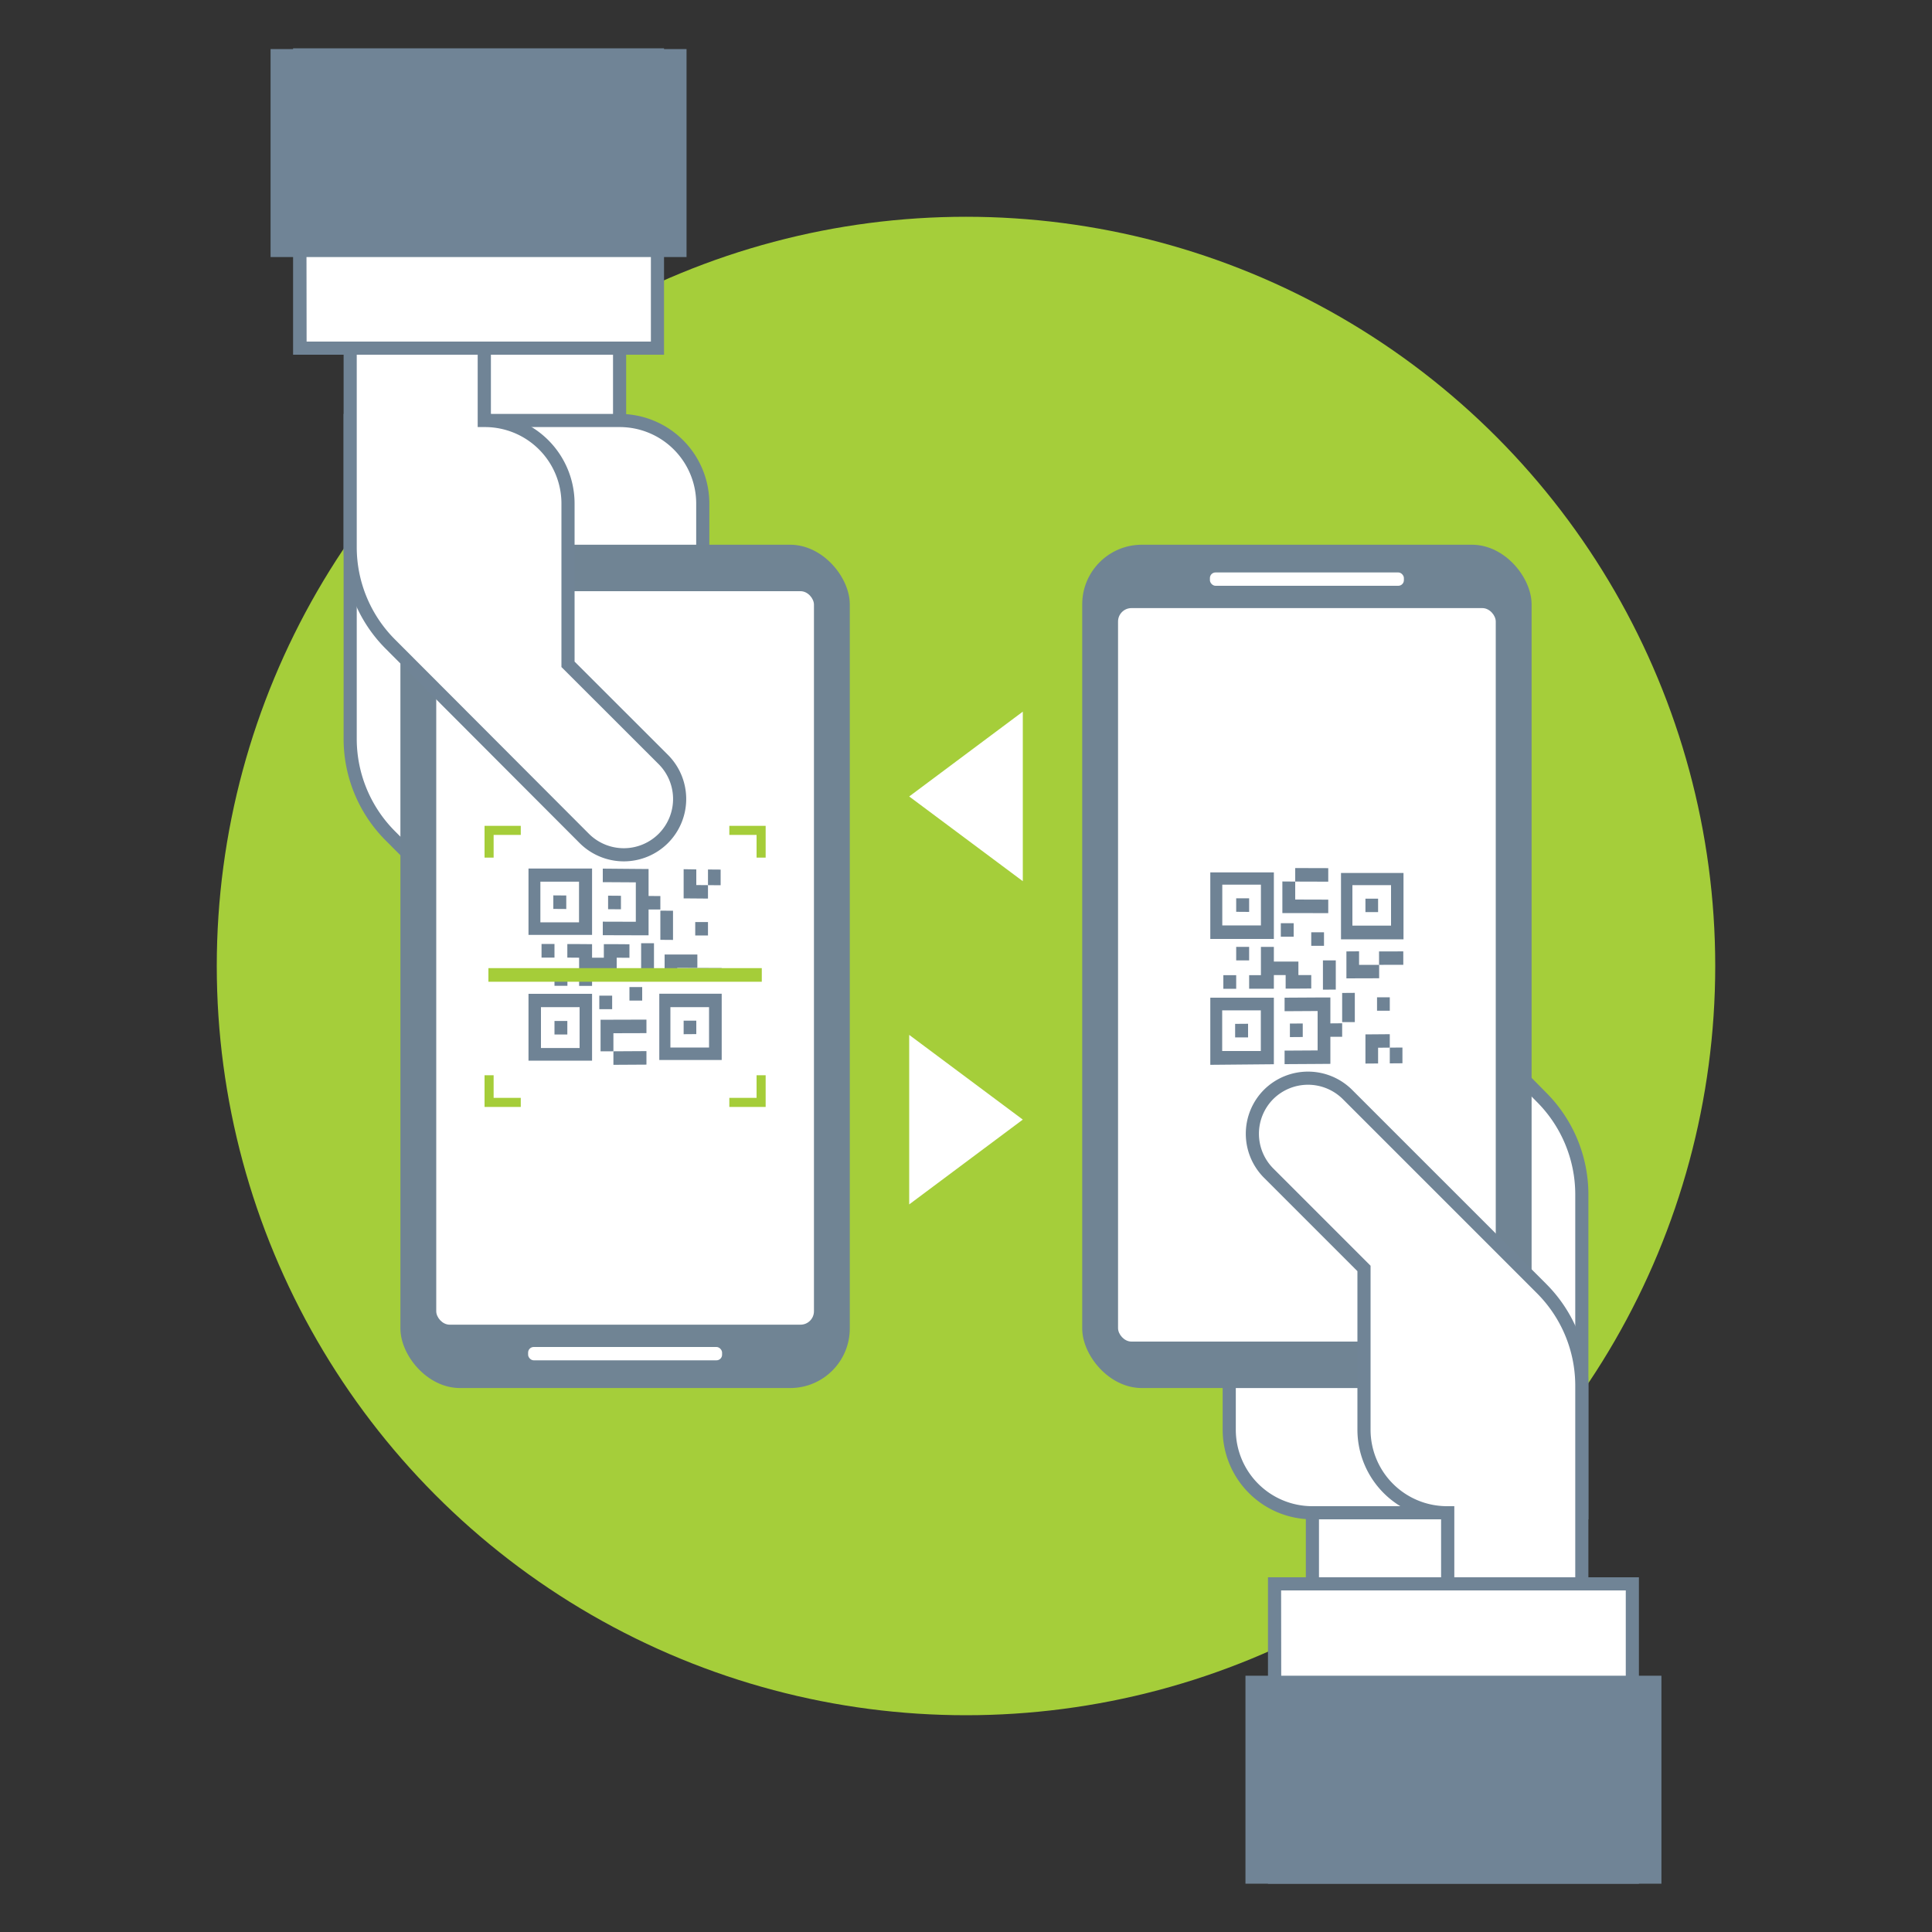 <svg id="Layer_1" data-name="Layer 1" xmlns="http://www.w3.org/2000/svg" viewBox="0 0 200 200"><rect x="0" y="0" width="200" height="200" fill="#333333" stroke="none"/><defs><style>.cls-1{fill:#a5ce3a;}.cls-2,.cls-4{fill:#fff;}.cls-2{stroke:#708496;stroke-miterlimit:10;stroke-width:1.36px;}.cls-3{fill:#708494;}.cls-5{fill:#6f8395;}.cls-6{fill:#a5cd39;}.cls-7{fill:#708496;}</style></defs><title>Artboard 96</title><circle class="cls-1" cx="100" cy="100" r="77.56"/><rect class="cls-2" x="50.13" y="26.61" width="14.01" height="38.74" transform="translate(114.27 91.97) rotate(180)"/><path class="cls-2" d="M53.85,100h18.9V74.89h0V52.13a8.6,8.6,0,0,0-8.61-8.6H36.25v33a14.22,14.22,0,0,0,4.16,10Z"/><rect class="cls-3" x="41.45" y="56.39" width="46.52" height="87.3" rx="6.17"/><rect class="cls-4" x="45.16" y="61.2" width="39.1" height="75.93" rx="1.39"/><rect class="cls-4" x="54.67" y="139.44" width="20.08" height="1.38" rx="0.58"/><polygon class="cls-5" points="58.73 107.09 57.4 107.09 57.4 105.69 58.73 105.69 58.73 107.09"/><polygon class="cls-5" points="70.11 101.6 68.8 101.6 68.8 100.2 68.8 98.81 72.19 98.81 72.19 100.21 70.11 100.2 70.11 101.6"/><rect class="cls-5" x="65.16" y="102.18" width="1.32" height="1.4"/><polygon class="cls-5" points="73.29 96.84 71.97 96.84 71.97 95.45 73.29 95.45 73.29 96.84"/><polygon class="cls-5" points="73.29 90.01 74.6 90.02 74.6 91.64 73.29 91.63 73.29 90.01"/><rect class="cls-5" x="62.17" y="102.99" width="1.33" height="1.4" transform="matrix(1, 0, 0, 1, -0.13, 0.08)"/><rect class="cls-5" x="57.4" y="100.65" width="1.34" height="1.4"/><polygon class="cls-5" points="57.4 97.72 57.4 99.13 56.06 99.13 56.06 97.72 57.4 97.72"/><polygon class="cls-5" points="66.92 110.21 63.5 110.23 63.5 108.83 66.92 108.81 66.92 110.21"/><rect class="cls-5" x="72.75" y="99.65" width="1.39" height="2.51" transform="translate(-27.56 174.21) rotate(-89.92)"/><polygon class="cls-5" points="70.77 93 70.77 91.61 70.77 89.98 72.08 90 72.08 91.62 73.29 91.63 73.29 93.02 70.77 93"/><polygon class="cls-5" points="66.92 105.55 66.92 106.95 63.5 106.96 63.5 108.83 62.17 108.83 62.17 105.56 63.5 105.56 66.92 105.55"/><polygon class="cls-5" points="62.51 97.74 63.84 97.74 65.16 97.75 65.16 99.15 63.84 99.14 63.84 100.54 62.62 100.54 61.29 100.54 61.29 102.06 59.95 102.06 59.95 99.14 58.73 99.13 58.73 97.73 59.95 97.73 61.29 97.74 61.29 99.14 62.51 99.14 62.51 97.74"/><polygon class="cls-5" points="67.7 100.67 66.37 100.66 66.37 97.64 67.7 97.64 67.7 100.67"/><polygon class="cls-5" points="68.36 94.27 69.67 94.28 69.67 97.3 68.36 97.29 68.36 94.27"/><polygon class="cls-5" points="67.14 96.82 65.82 96.82 62.4 96.81 62.4 95.41 65.82 95.42 65.82 91.34 62.4 91.32 62.4 89.92 65.82 89.95 67.14 89.96 67.14 92.75 68.36 92.76 68.36 94.15 67.14 94.15 67.14 96.82"/><path class="cls-5" d="M74.71,102.87H68.25v6.86l6.46,0Zm-1.31,5.57h-4v-4.18h4Z"/><polygon class="cls-5" points="72.08 107.05 70.77 107.06 70.77 105.66 72.08 105.66 72.08 107.05"/><path class="cls-5" d="M54.71,96.78l6.58,0V89.91l-6.58,0Zm1.23-5.51,4,0v4.21l-4,0Z"/><polygon class="cls-5" points="57.28 92.69 58.62 92.7 58.62 94.1 57.28 94.09 57.28 92.69"/><polygon class="cls-5" points="62.95 94.12 62.95 92.72 64.28 92.73 64.28 94.13 62.95 94.12"/><path class="cls-5" d="M61.29,102.88H54.71v6.92l6.58,0ZM60,108.49l-4,0v-4.23h4Z"/><g id="scanning_QR_code" data-name="scanning QR code"><g id="content"><g id="qr-code"><polygon class="cls-6" points="78.86 100.22 50.56 100.22 50.56 101.63 78.86 101.63 78.86 100.22 78.86 100.22"/><polygon class="cls-6" points="78.32 86.43 75.5 86.43 75.5 85.49 79.26 85.49 79.26 88.78 78.32 88.78 78.32 86.43"/><polygon class="cls-6" points="51.1 88.78 50.16 88.78 50.16 85.49 53.91 85.49 53.91 86.43 51.1 86.43 51.1 88.78"/><polygon class="cls-6" points="75.5 114.59 75.5 113.65 78.32 113.65 78.32 111.31 79.26 111.31 79.26 114.59 75.5 114.59"/><polygon class="cls-6" points="50.16 111.31 51.1 111.31 51.1 113.65 53.91 113.65 53.91 114.59 50.16 114.59 50.16 111.31"/></g></g></g><path class="cls-2" d="M68.66,86.8h0a5.78,5.78,0,0,0,0-8.18L58.8,68.77V52.13a8.6,8.6,0,0,0-8.6-8.6h-.07V26.61H36.25V56.68a14.2,14.2,0,0,0,4.16,10L60.49,86.8A5.79,5.79,0,0,0,68.66,86.8Z"/><rect class="cls-4" x="34.36" y="2.34" width="30.36" height="37.04" transform="translate(70.4 -28.68) rotate(90)"/><path class="cls-7" d="M68.74,36.72H30.34V5h38.4Zm-37-1.36H67.38v-29H31.7Z"/><rect class="cls-7" x="38.78" y="-5.68" width="21.53" height="43.06" transform="translate(65.39 -33.7) rotate(90)"/><rect class="cls-2" x="135.86" y="134.73" width="14.01" height="38.74"/><path class="cls-2" d="M146.15,100h-18.9v25.15h0V148a8.6,8.6,0,0,0,8.61,8.6h27.89v-33a14.24,14.24,0,0,0-4.16-10Z"/><rect class="cls-3" x="112.03" y="56.39" width="46.52" height="87.3" rx="6.17"/><rect class="cls-4" x="115.74" y="62.95" width="39.1" height="75.93" rx="1.39"/><rect class="cls-4" x="125.25" y="59.26" width="20.08" height="1.38" rx="0.58"/><polygon class="cls-5" points="129.31 92.99 127.97 92.99 127.97 94.39 129.31 94.4 129.31 92.99"/><polygon class="cls-5" points="140.69 98.48 139.38 98.49 139.38 99.88 139.38 101.28 142.77 101.27 142.77 99.88 140.69 99.88 140.69 98.48"/><rect class="cls-5" x="135.74" y="96.51" width="1.32" height="1.4"/><polygon class="cls-5" points="143.87 103.24 142.55 103.24 142.55 104.63 143.87 104.63 143.87 103.24"/><polygon class="cls-5" points="143.87 110.08 145.18 110.07 145.18 108.44 143.87 108.45 143.87 110.08"/><rect class="cls-5" x="132.72" y="95.72" width="1.4" height="1.33" transform="matrix(0, -1, 1, 0, 36.87, 229.69)"/><rect class="cls-5" x="127.97" y="98.02" width="1.34" height="1.4"/><polygon class="cls-5" points="127.97 102.36 127.97 100.95 126.64 100.95 126.64 102.36 127.97 102.36"/><polygon class="cls-5" points="137.5 89.87 134.08 89.86 134.08 91.26 137.5 91.27 137.5 89.87"/><rect class="cls-5" x="142.77" y="98.48" width="2.51" height="1.39" transform="translate(-0.15 0.21) rotate(-0.08)"/><polygon class="cls-5" points="141.35 107.08 141.35 108.47 141.35 110.1 142.66 110.09 142.66 108.46 143.87 108.45 143.87 107.06 141.35 107.08"/><polygon class="cls-5" points="137.5 94.53 137.5 93.13 134.08 93.12 134.08 91.26 132.75 91.25 132.75 94.52 134.08 94.52 137.5 94.53"/><polygon class="cls-5" points="133.09 102.34 134.41 102.34 135.74 102.33 135.74 100.94 134.41 100.94 134.41 99.54 133.2 99.54 131.87 99.54 131.87 98.02 130.53 98.02 130.53 100.95 129.31 100.95 129.31 102.35 130.53 102.35 131.87 102.35 131.87 100.94 133.09 100.94 133.09 102.34"/><polygon class="cls-5" points="138.28 99.42 136.95 99.42 136.95 102.45 138.28 102.44 138.28 99.42"/><polygon class="cls-5" points="138.94 105.81 140.25 105.81 140.25 102.78 138.94 102.79 138.94 105.81"/><polygon class="cls-5" points="137.72 103.26 136.4 103.26 132.98 103.28 132.98 104.68 136.4 104.66 136.4 108.74 132.98 108.76 132.98 110.16 136.4 110.14 137.72 110.13 137.72 107.33 138.94 107.33 138.94 105.93 137.72 105.94 137.72 103.26"/><path class="cls-5" d="M145.29,90.37l-6.47,0v6.87h6.47ZM144,95.82H140V91.63H144Z"/><polygon class="cls-5" points="142.66 93.03 141.35 93.03 141.35 94.42 142.66 94.42 142.66 93.03"/><path class="cls-5" d="M125.29,110.23l6.58-.06v-6.89l-6.58,0Zm1.23-5.64,4,0v4.21l-4,0Z"/><polygon class="cls-5" points="127.86 107.39 129.2 107.39 129.2 105.98 127.86 105.99 127.86 107.39"/><polygon class="cls-5" points="133.53 105.96 133.53 107.36 134.86 107.35 134.86 105.95 133.53 105.96"/><path class="cls-5" d="M131.87,90.31l-6.58,0V97.2h6.58Zm-1.34,5.49h-4V91.58h4Z"/><path class="cls-2" d="M131.34,113.28h0a5.77,5.77,0,0,0,0,8.17l9.86,9.86V148a8.6,8.6,0,0,0,8.6,8.6h.07v16.92h13.88V143.4a14.22,14.22,0,0,0-4.16-10l-20.08-20.08A5.79,5.79,0,0,0,131.34,113.28Z"/><rect class="cls-4" x="135.28" y="160.62" width="30.36" height="37.04" transform="translate(-28.68 329.6) rotate(-90)"/><path class="cls-7" d="M169.66,195h-38.4V163.28h38.4Zm-37-1.36H168.3v-29H132.62Z"/><rect class="cls-7" x="139.69" y="162.71" width="21.53" height="43.06" transform="translate(-33.78 334.69) rotate(-90)"/><polygon class="cls-4" points="94.12 82.45 105.88 91.22 105.88 73.67 94.12 82.45"/><polygon class="cls-4" points="105.88 115.9 94.12 107.13 94.12 124.68 105.88 115.9"/></svg>